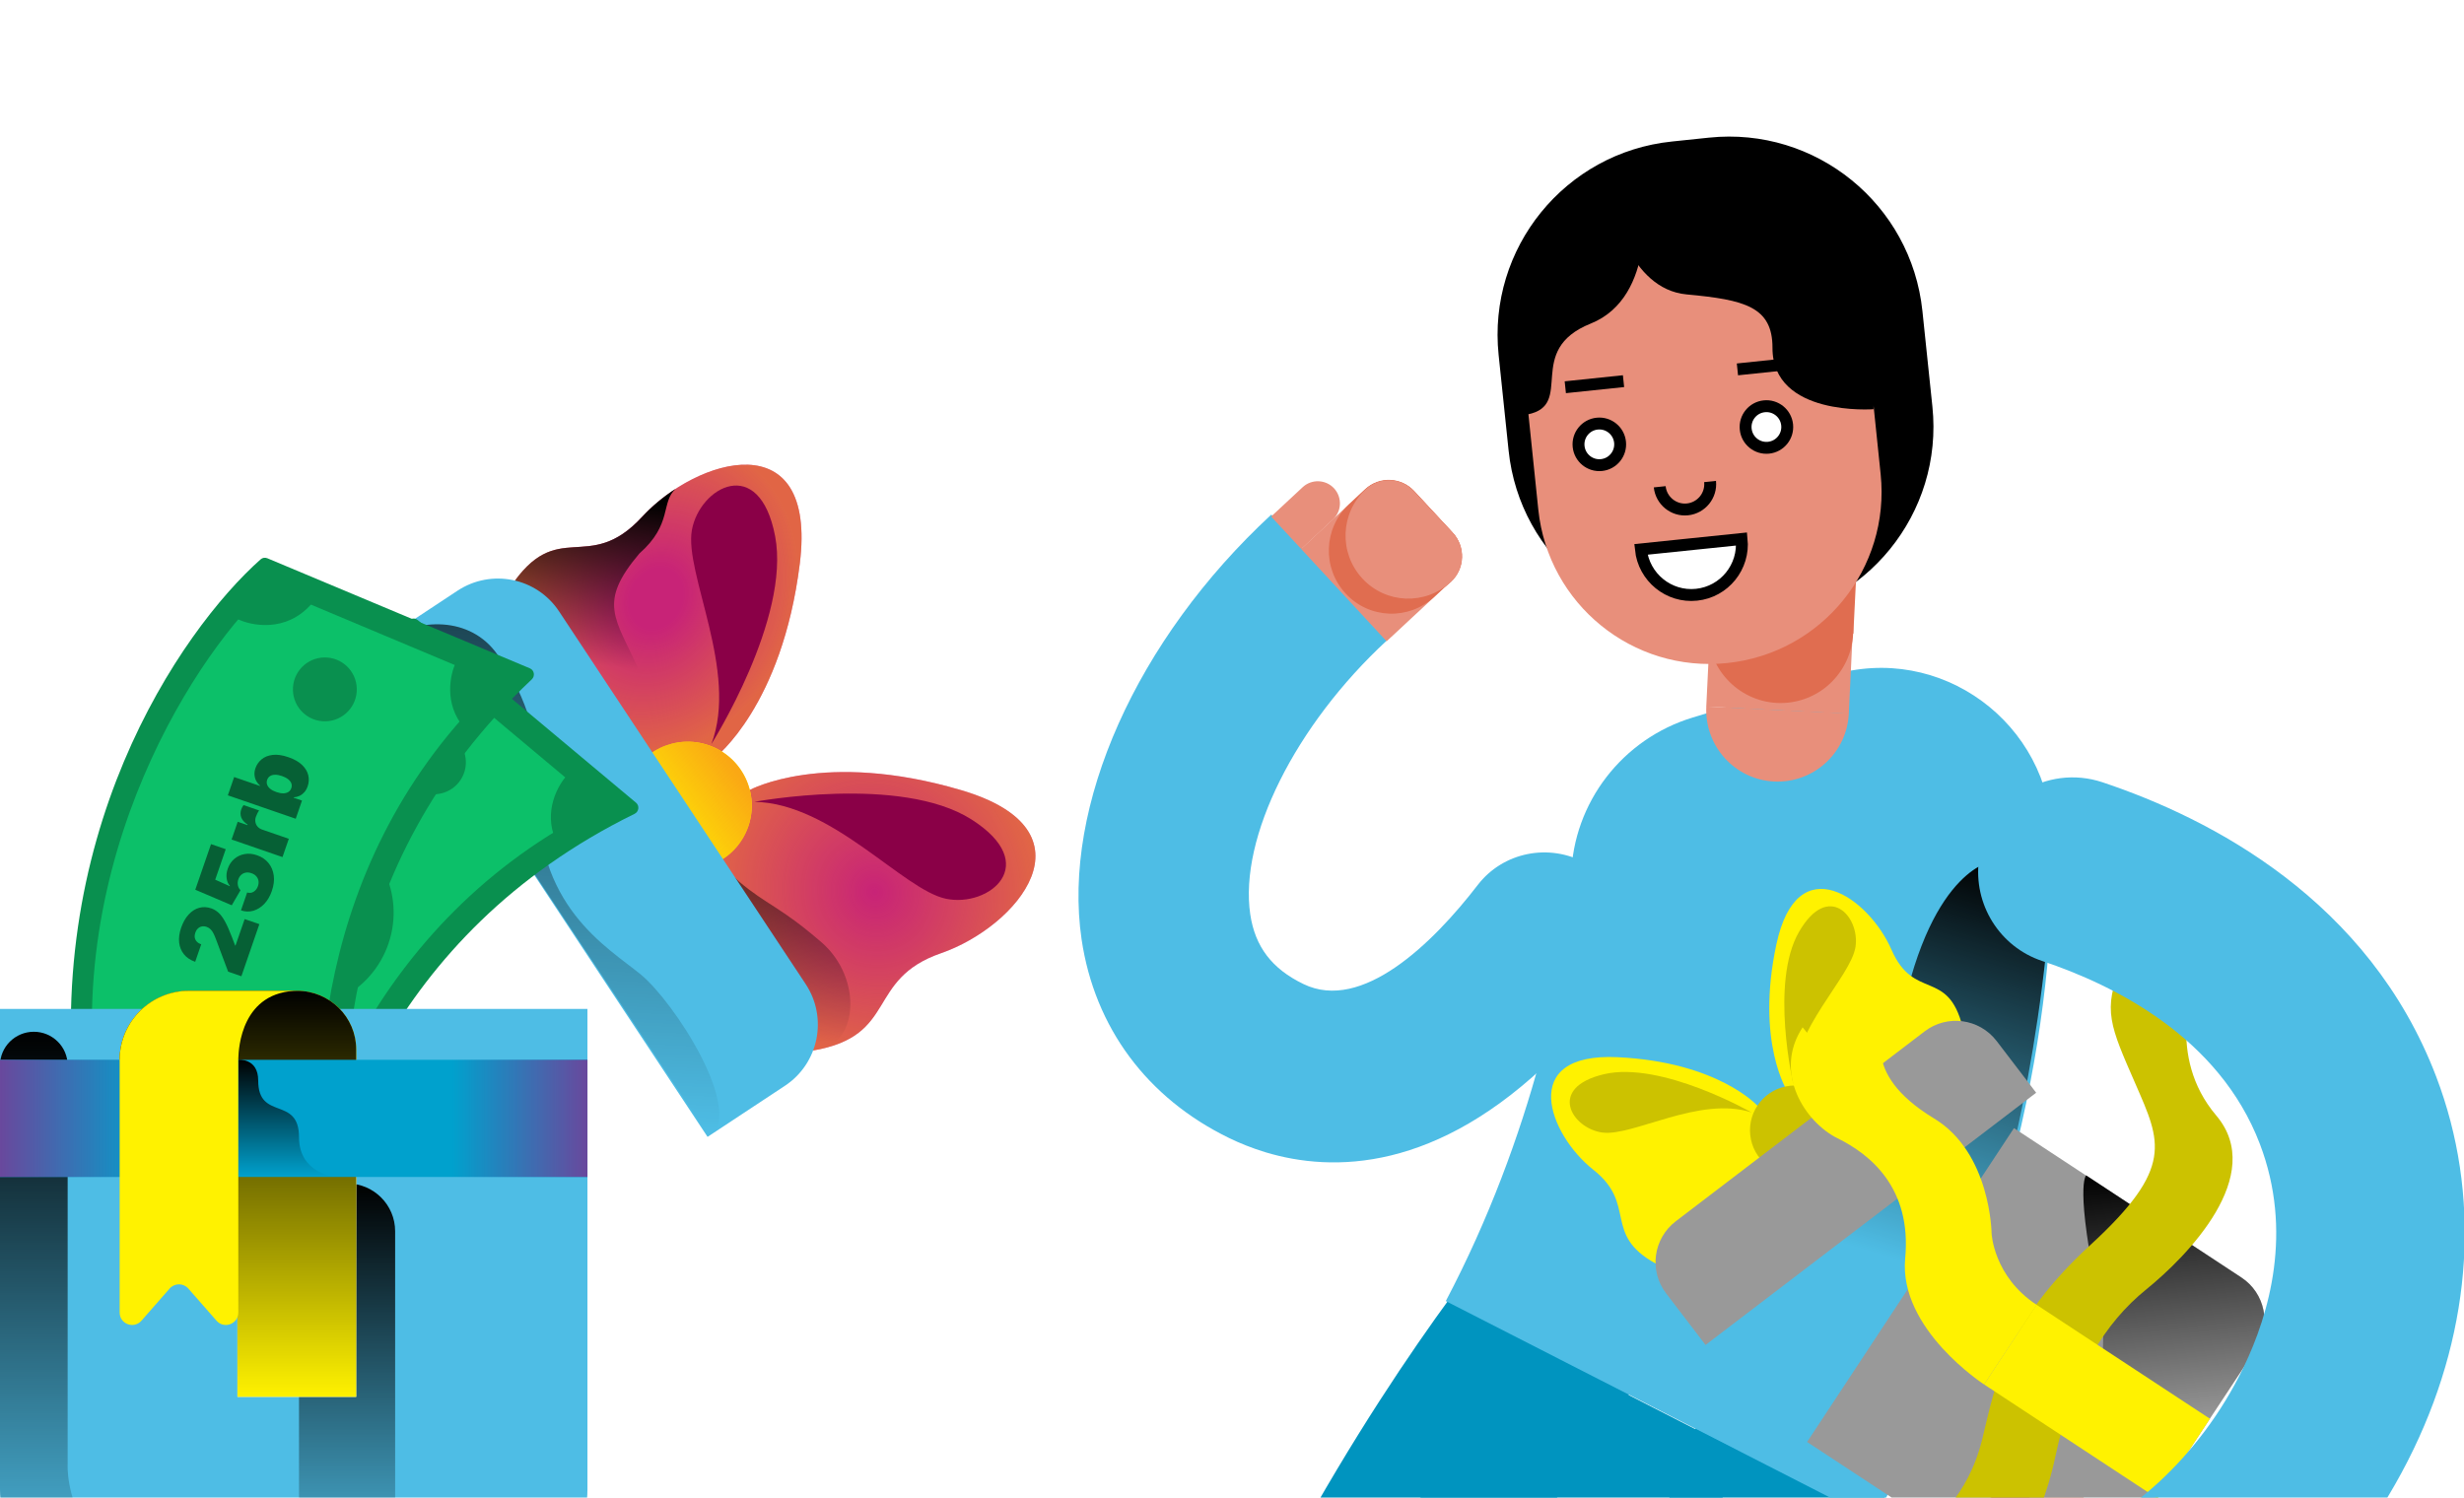<svg xmlns="http://www.w3.org/2000/svg" width="589" height="358" viewBox="0 0 589 358" fill="none"><g clip-path="url(#clip0_894_7596)"><path d="M179.205 188.863C179.205 188.863 196.834 179.17 229.748 188.889C262.662 198.608 243.103 221.577 224.97 227.867C206.81 234.146 214.842 247.603 194.389 251.126L168.463 198.749L179.205 188.863Z" fill="#C82377"></path><path d="M179.205 188.863C179.205 188.863 196.834 179.17 229.748 188.889C262.662 198.608 243.103 221.577 224.97 227.867C206.81 234.146 214.842 247.603 194.389 251.126L168.463 198.749L179.205 188.863Z" fill="url(#paint0_radial_894_7596)" fill-opacity="0.5"></path><path d="M168.468 198.749L194.394 251.126C205.263 250.534 206.412 233.975 196.41 225.303C186.407 216.632 183.324 216.391 176.663 210.742C171.334 206.222 171.401 198.488 168.468 198.749Z" fill="url(#paint1_linear_894_7596)"></path><path d="M170.993 181.035C170.993 181.035 186.949 168.781 191.184 134.749C195.418 100.717 166.514 109.45 153.509 123.54C140.492 137.657 133.286 123.198 121.894 140.532L157.639 186.918L170.993 181.035Z" fill="#C82377"></path><path d="M170.993 181.035C170.993 181.035 186.949 168.781 191.184 134.749C195.418 100.717 166.514 109.45 153.509 123.54C140.492 137.657 133.286 123.198 121.894 140.532L157.639 186.918L170.993 181.035Z" fill="url(#paint2_radial_894_7596)" fill-opacity="0.5"></path><path d="M121.893 140.532C133.286 123.198 140.491 137.657 153.508 123.54C155.776 121.083 158.527 118.789 161.502 116.856C157.894 120.111 160.845 125.273 152.821 132.34C142.822 144.185 147.063 147.672 152.615 159.942C158.046 171.945 152.926 180.208 157.638 186.918L121.893 140.532Z" fill="url(#paint3_linear_894_7596)"></path><g filter="url(#filter0_i_894_7596)"><path d="M157.93 206.406C165.579 209.993 174.681 206.713 178.261 199.079C181.842 191.445 178.544 182.349 170.895 178.762C163.247 175.175 154.145 178.455 150.564 186.089C146.984 193.723 150.282 202.819 157.93 206.406Z" fill="#FFF200"></path><path d="M157.93 206.406C165.579 209.993 174.681 206.713 178.261 199.079C181.842 191.445 178.544 182.349 170.895 178.762C163.247 175.175 154.145 178.455 150.564 186.089C146.984 193.723 150.282 202.819 157.93 206.406Z" fill="url(#paint4_linear_894_7596)"></path></g><path d="M169.136 271.778L90.829 153.454L109.362 141.213C117.445 135.894 128.307 138.081 133.652 146.177L192.594 235.261C197.939 243.357 195.713 254.233 187.618 259.578L169.136 271.778Z" fill="#4EBDE5"></path><path d="M128.659 188.038C129.217 175.182 124.479 164.336 118.827 156.373C112.443 147.378 100.108 147.437 90.912 153.528L169.652 271.922C178.046 265.476 161.136 239.497 153.164 232.956C145.192 226.416 127.419 216.546 128.659 188.038Z" fill="url(#paint5_linear_894_7596)"></path><path d="M170.048 177.879C170.048 177.879 189.037 147.86 185.285 128.172C181.52 108.51 167.261 116.391 165.388 126.722C163.541 137.065 176.612 160.51 170.048 177.879Z" fill="#8A0047"></path><path d="M180.343 191.687C180.343 191.687 215.295 185.144 232.194 195.88C249.119 206.628 236.491 216.954 226.195 214.871C215.924 212.8 198.93 192.005 180.343 191.687Z" fill="#8A0047"></path><path d="M16.449 264.941C27.409 195.988 74.919 158.583 98.247 147.999C98.79 147.753 99.404 147.855 99.861 148.238L152.04 191.898C152.921 192.636 152.722 194.049 151.69 194.555C92.495 223.591 77.035 276.729 72.428 306.095C72.241 307.285 70.847 307.848 69.892 307.114L17.041 266.435C16.587 266.086 16.359 265.507 16.449 264.941Z" fill="#09904F"></path><path d="M22.11 263.836C30.686 201.777 79.209 163.322 98.277 154.976L143.48 192.853C87.759 220.327 71.501 275.233 68.068 299.254L22.11 263.836Z" fill="#0CC069"></path><path d="M106.611 161.835C98.806 166.567 91.384 162.526 88.649 159.914L98.261 152.406L106.611 161.835Z" fill="#09904F"></path><path d="M28.922 270.307C31.984 261.458 26.956 254.409 24.06 251.991L20.859 264.066L28.922 270.307Z" fill="#09904F"></path><path d="M132.838 200.841C129.814 193.912 133.43 187.571 135.616 185.267L146.925 193.037L132.838 200.841Z" fill="#09904F"></path><path d="M72.18 284.205C63.586 282.063 60.076 290.223 59.395 294.571L69.013 301.422L72.18 284.205Z" fill="#09904F"></path><circle cx="22.912" cy="22.912" r="22.912" transform="matrix(-0.365 0.931 0.931 0.365 58.211 188.478)" fill="#09904F"></circle><circle cx="7.637" cy="7.637" r="7.637" transform="matrix(-0.365 0.931 0.931 0.365 99.406 172.341)" fill="#09904F"></circle><circle cx="7.637" cy="7.637" r="7.637" transform="matrix(-0.365 0.931 0.931 0.365 43.734 251.507)" fill="#09904F"></circle><path d="M18.686 269.592C8.798 200.478 43.144 150.711 62.307 133.712C62.753 133.316 63.37 133.232 63.92 133.463L126.664 159.77C127.724 160.214 127.95 161.623 127.114 162.411C79.132 207.631 80.051 262.965 84.32 292.382C84.493 293.574 83.328 294.524 82.198 294.104L19.693 270.845C19.155 270.645 18.767 270.159 18.686 269.592Z" fill="#09904F"></path><path d="M23.771 266.865C13.641 205.04 48.645 153.972 64.398 140.368L118.771 163.209C73.646 205.911 74.325 263.169 78.138 287.133L23.771 266.865Z" fill="#0CC069"></path><path d="M74.384 144.461C68.324 151.286 60.04 149.617 56.656 147.93L63.622 137.918L74.384 144.461Z" fill="#09904F"></path><path d="M32.187 271.036C32.5 261.678 25.615 256.427 22.134 254.972L22.642 267.454L32.187 271.036Z" fill="#09904F"></path><path d="M110.959 173.984C106.024 168.257 107.607 161.131 109.015 158.284L122.113 162.369L110.959 173.984Z" fill="#09904F"></path><path d="M77.621 271.542C68.777 272.033 67.833 280.865 68.467 285.22L79.679 288.926L77.621 271.542Z" fill="#09904F"></path><circle cx="7.637" cy="7.637" r="7.637" transform="matrix(-0.074 0.997 0.997 0.074 70.606 156.625)" fill="#09904F"></circle><circle cx="7.637" cy="7.637" r="7.637" transform="matrix(-0.074 0.997 0.997 0.074 40.785 248.701)" fill="#09904F"></circle><path d="M57.703 233.382L54.534 232.288L51.615 224.508C51.42 223.992 51.227 223.541 51.035 223.156C50.84 222.763 50.612 222.437 50.354 222.176C50.097 221.91 49.778 221.711 49.398 221.58C48.98 221.436 48.593 221.403 48.235 221.481C47.879 221.553 47.568 221.718 47.302 221.975C47.031 222.23 46.825 222.561 46.685 222.967C46.545 223.374 46.503 223.761 46.559 224.13C46.617 224.492 46.776 224.813 47.034 225.091C47.293 225.37 47.649 225.587 48.103 225.744L46.66 229.927C45.52 229.533 44.625 228.938 43.978 228.142C43.331 227.345 42.947 226.403 42.825 225.315C42.704 224.227 42.861 223.055 43.294 221.798C43.742 220.498 44.339 219.445 45.084 218.638C45.826 217.824 46.661 217.288 47.59 217.029C48.52 216.765 49.49 216.807 50.499 217.155C51.122 217.37 51.698 217.713 52.227 218.185C52.75 218.656 53.268 219.354 53.782 220.282C54.295 221.21 54.854 222.469 55.457 224.061L56.2 226.019L56.295 226.052L58.482 219.714L61.999 220.927L57.703 233.382ZM64.987 212.984C64.557 214.231 63.956 215.262 63.185 216.077C62.409 216.885 61.538 217.433 60.57 217.72C59.604 218.001 58.615 217.973 57.603 217.636L59.078 213.357C59.644 213.535 60.165 213.472 60.641 213.17C61.12 212.862 61.459 212.417 61.66 211.836C61.815 211.387 61.856 210.959 61.785 210.55C61.708 210.139 61.526 209.775 61.239 209.457C60.953 209.14 60.574 208.903 60.102 208.746C59.628 208.576 59.183 208.529 58.767 208.605C58.346 208.678 57.981 208.854 57.673 209.131C57.359 209.407 57.124 209.77 56.969 210.219C56.809 210.683 56.774 211.153 56.865 211.627C56.952 212.095 57.161 212.489 57.494 212.811L55.4 216.415L46.681 212.698L50.442 201.796L53.96 203.01L51.445 210.299L54.917 211.851L54.95 211.756C54.546 211.333 54.291 210.754 54.183 210.02C54.071 209.284 54.157 208.504 54.441 207.68C54.774 206.713 55.296 205.93 56.005 205.329C56.717 204.723 57.544 204.338 58.488 204.173C59.428 204.001 60.412 204.095 61.44 204.455C62.572 204.84 63.483 205.456 64.172 206.302C64.857 207.141 65.28 208.135 65.439 209.284C65.594 210.43 65.443 211.664 64.987 212.984ZM67.53 204.894L55.36 200.697L56.825 196.45L59.139 197.248L59.182 197.121C58.403 196.604 57.899 196.037 57.668 195.42C57.44 194.797 57.438 194.161 57.662 193.512C57.727 193.321 57.808 193.139 57.903 192.965C57.995 192.784 58.098 192.616 58.211 192.46L61.942 193.747C61.794 193.938 61.646 194.186 61.5 194.49C61.353 194.794 61.241 195.06 61.163 195.287C61.015 195.714 60.98 196.134 61.057 196.544C61.13 196.948 61.308 197.308 61.589 197.623C61.865 197.937 62.235 198.174 62.7 198.335L69.038 200.521L67.53 204.894ZM70.691 195.73L54.465 190.133L55.974 185.76L62.153 187.892L62.175 187.828C61.818 187.528 61.52 187.165 61.283 186.74C61.04 186.314 60.894 185.838 60.844 185.312C60.79 184.785 60.867 184.221 61.074 183.619C61.351 182.816 61.828 182.126 62.506 181.55C63.185 180.969 64.062 180.61 65.138 180.472C66.216 180.33 67.489 180.512 68.957 181.018C70.362 181.503 71.451 182.124 72.224 182.881C72.999 183.633 73.488 184.452 73.691 185.338C73.895 186.218 73.848 187.091 73.549 187.957C73.353 188.528 73.085 189.006 72.745 189.391C72.402 189.769 72.014 190.061 71.583 190.267C71.148 190.465 70.695 190.578 70.225 190.605L70.192 190.7L72.189 191.389L70.691 195.73ZM66.082 189.353C66.674 189.557 67.212 189.657 67.698 189.654C68.181 189.643 68.59 189.536 68.926 189.332C69.259 189.122 69.494 188.816 69.633 188.415C69.771 188.013 69.775 187.634 69.645 187.275C69.511 186.91 69.255 186.579 68.878 186.284C68.498 185.981 68.007 185.726 67.405 185.519C66.803 185.311 66.261 185.21 65.781 185.215C65.296 185.214 64.892 185.317 64.566 185.523C64.237 185.723 64.004 186.024 63.865 186.425C63.727 186.827 63.723 187.213 63.856 187.583C63.984 187.947 64.238 188.283 64.616 188.591C64.991 188.891 65.48 189.145 66.082 189.353Z" fill="#066035"></path><path d="M116.846 379.704H23.577C10.555 379.704 0 369.149 0 356.127V241.184H140.423V356.127C140.423 369.149 129.868 379.704 116.846 379.704Z" fill="#4EBDE5"></path><path d="M94.455 379.704H71.473V294.344C71.473 288.041 76.587 282.927 82.89 282.927H83.038C89.341 282.927 94.455 288.041 94.455 294.344V379.704Z" fill="url(#paint6_linear_894_7596)"></path><path d="M8.087 246.653C12.547 246.653 16.174 250.251 16.174 254.681V350.12C16.174 350.12 14.509 380 56.758 380H24.291C10.882 380 0 369.178 0 355.858V254.681C0 250.251 3.627 246.653 8.087 246.653Z" fill="url(#paint7_linear_894_7596)"></path><path d="M85.152 333.945L85.152 253.372H56.758L56.758 333.945H85.152Z" fill="#EAE9F7"></path><path d="M28.598 253.358C28.598 244.23 36.09 236.857 45.337 236.857H68.527C77.685 236.857 85.118 244.26 85.118 253.358H28.598Z" fill="#FAA814"></path><path d="M70.995 236.857H45.337C36.09 236.857 28.598 244.26 28.598 253.358H56.754V333.931H85.147V253.358V250.89C85.147 243.13 78.815 236.857 70.995 236.857Z" fill="#FFF200"></path><path d="M70.995 236.857H45.337C36.09 236.857 28.598 244.26 28.598 253.358H56.754V333.931H85.147V253.358V250.89C85.147 243.13 78.815 236.857 70.995 236.857Z" fill="url(#paint8_linear_894_7596)"></path><path d="M140.423 253.357H0V281.365H140.423V253.357Z" fill="#00A1CD"></path><path d="M140.423 253.357H0V281.365H140.423V253.357Z" fill="url(#paint9_linear_894_7596)"></path><path d="M71.475 236.857H56.995H45.222C36.035 236.857 28.602 244.26 28.602 253.388V313.773C28.602 316.509 31.991 317.787 33.805 315.736L40.554 308.035C41.743 306.697 43.824 306.697 45.014 308.035L51.763 315.736C53.576 317.787 56.966 316.509 56.966 313.773V253.031C57.025 250.742 57.679 236.798 71.475 236.857Z" fill="#FFF200"></path><path d="M56.996 253.36V281.367H80.187C80.187 281.367 71.475 280.624 71.475 271.853C71.475 261.893 61.723 268.047 61.723 258.325C61.723 252.884 56.996 253.36 56.996 253.36Z" fill="url(#paint10_linear_894_7596)"></path><path d="M245.629 619.971L284.103 618.368C289.259 618.146 293.357 613.862 293.274 608.663C290.811 450.44 395.389 325.601 396.465 324.337L359.995 293.074C355.023 298.917 237.991 438.667 245.629 619.971Z" fill="#0094BF"></path><path d="M526.687 594.774C529.955 595.756 533.248 596.707 536.624 597.62L546.623 560.321C547.968 555.289 545.069 550.126 540.104 548.601C490.394 533.54 457.898 509.199 443.403 476.215C418.787 420.177 452.206 354.219 452.542 353.58L410.071 331.259C408.25 334.758 365.628 417.819 399.382 495.23C419.741 541.93 462.543 575.408 526.687 594.774Z" fill="#0094BF"></path><path d="M404.603 171.537L437.731 161.458C463.776 153.528 490.077 172.82 490.599 200.128C491.305 237.172 484.319 292.023 448.166 363.474L345.607 311.035C366.234 271.907 374.975 230.539 375.578 209.328C376.078 191.81 387.87 176.623 404.603 171.537Z" fill="#4EBDE5"></path><path d="M443.522 137.55L441.943 170.631L407.871 168.926L409.481 135.87L443.522 137.55Z" fill="#E88F7B"></path><path d="M441.948 170.574C441.494 180.001 433.508 187.281 424.08 186.827C414.682 186.371 407.425 178.325 407.878 168.898L441.948 170.574Z" fill="#E88F7B"></path><path d="M427.442 167.971C417.9 168.968 409.353 162.003 408.351 152.414C407.349 142.826 414.272 134.244 423.813 133.247C433.355 132.25 441.902 139.215 442.904 148.804C443.906 158.392 436.983 166.974 427.442 167.971Z" fill="#E06D50"></path><path d="M443.64 139.121L443.032 151.471L408.314 153.775L410.415 138.364L443.64 139.121Z" fill="#E06D50"></path><path d="M411.649 149.137L420.5 148.212C446.031 145.545 464.592 122.716 461.924 97.186L459.536 74.331C456.868 48.8 434.04 30.239 408.509 32.907L399.658 33.832C374.124 36.471 355.566 59.328 358.234 84.859L360.622 107.714C363.258 133.219 386.115 151.777 411.649 149.137Z" fill="black"></path><path d="M412.897 158.505C435.496 156.143 451.913 135.927 449.552 113.328L446.398 82.871C444.036 60.272 423.82 43.855 401.221 46.216C378.622 48.578 362.205 68.794 364.567 91.393L367.721 121.85C370.082 144.449 390.298 160.866 412.897 158.505Z" fill="#E88F7B"></path><path d="M385.505 49.441C385.505 49.441 389.286 69.1 403.173 70.382C417.06 71.665 423.708 73.329 423.698 83.142C423.64 99.664 447.847 97.825 447.847 97.825L448.707 65.855L433.03 43.036L395.644 38.253L385.505 49.441Z" fill="black"></path><path d="M392.753 46.986C392.753 46.986 396.152 70.972 380.245 77.353C364.339 83.734 376.553 96.815 365.164 99.07L360.532 74.291L373.35 46.884L386.515 44.012L392.753 46.986Z" fill="black"></path><path d="M388.09 91.118L374.172 92.573" stroke="black" stroke-width="2.843" stroke-miterlimit="10"></path><path d="M429.207 86.853L415.318 88.305" stroke="black" stroke-width="2.843" stroke-miterlimit="10"></path><path d="M382.825 111.177C380.09 111.462 377.641 109.477 377.355 106.742C377.069 104.007 379.055 101.558 381.79 101.272C384.525 100.986 386.974 102.972 387.26 105.707C387.545 108.442 385.56 110.891 382.825 111.177Z" fill="white" stroke="black" stroke-width="2.843" stroke-miterlimit="10"></path><path d="M422.766 107.032C420.031 107.318 417.582 105.332 417.296 102.597C417.011 99.862 418.996 97.413 421.731 97.127C424.466 96.842 426.915 98.827 427.201 101.562C427.487 104.297 425.501 106.746 422.766 107.032Z" fill="white" stroke="black" stroke-width="2.843" stroke-miterlimit="10"></path><path d="M396.742 116.367C397.09 119.697 400.076 122.119 403.378 121.774C406.708 121.426 409.129 118.439 408.781 115.109" stroke="black" stroke-width="2.843" stroke-miterlimit="10"></path><path d="M392.241 131.34C392.937 138 398.885 142.875 405.545 142.179C412.205 141.483 417.019 135.513 416.323 128.853L392.241 131.34Z" fill="white" stroke="black" stroke-width="2.843" stroke-miterlimit="10"></path><path d="M303.897 123.02L331.526 153.107C309.591 173.382 296.176 200.305 298.863 218.583C300.013 226.288 304.021 231.596 311.566 235.238C325.572 242.061 342.489 225.533 353.231 211.578C359.309 203.663 370.334 201.504 379.069 206.346C390.03 212.394 393.033 226.812 385.412 236.758C381.513 241.855 376.854 247.377 371.529 252.595C343.519 280.266 318.518 280.289 302.504 275.46C299.205 274.452 296.29 273.261 293.804 272.053C274.191 262.507 261.667 245.631 258.543 224.551C253.859 192.671 271.679 152.829 303.897 123.02Z" fill="#4EBDE5"></path><path d="M325.693 138.293C320.047 132.179 320.407 122.675 326.461 117.007C329.79 113.897 334.991 114.102 338.072 117.434L347.314 127.402C350.396 130.734 350.222 135.96 346.893 139.07C340.81 144.741 331.338 144.407 325.693 138.293Z" fill="#E88F7B"></path><path d="M338.165 117.563L347.084 127.191C350.263 130.628 350.076 135.999 346.639 139.178L331.456 153.309L311.021 131.218L326.204 117.087C329.644 113.936 334.986 114.126 338.165 117.563Z" fill="#E88F7B"></path><path d="M321.657 141.876C316.014 135.79 316.371 126.258 322.425 120.59L326.358 116.927C329.687 113.817 334.888 114.022 337.998 117.351L347.24 127.319C350.321 130.651 350.148 135.877 346.819 138.987L342.886 142.65C336.778 148.352 327.274 147.993 321.657 141.876Z" fill="#E06D50"></path><path d="M325.654 138.292C320.008 132.178 320.368 122.674 326.422 117.006C329.751 113.896 334.951 114.101 338.033 117.433L347.275 127.401C350.356 130.733 350.183 135.959 346.854 139.069C340.771 144.74 331.299 144.406 325.654 138.292Z" fill="#E88F7B"></path><path d="M318.89 116.734C320.87 118.887 320.759 122.236 318.607 124.216L311.055 131.249L303.856 123.484L311.408 116.452C313.561 114.471 316.913 114.61 318.89 116.734Z" fill="#E88F7B"></path><path d="M494.869 367.973L494.875 368.03C497.231 375.984 492.723 384.339 484.772 386.724C480.418 388.013 475.843 385.528 474.525 381.177L470.654 368.087C469.365 363.733 471.847 359.129 476.201 357.84C484.123 355.458 492.51 359.991 494.869 367.973Z" fill="#E88F7B"></path><path d="M474.473 380.981L470.738 368.366C469.406 363.872 471.962 359.146 476.455 357.813L496.296 351.913L504.867 380.797L485.026 386.697C480.533 388.03 475.806 385.474 474.473 380.981Z" fill="#E88F7B"></path><path d="M494.872 367.974L494.878 368.031C497.234 375.985 492.727 384.34 484.776 386.725C480.422 388.014 475.846 385.529 474.529 381.178L470.658 368.088C469.368 363.734 471.851 359.13 476.205 357.841C484.127 355.459 492.513 359.992 494.872 367.974Z" fill="#E88F7B"></path><path d="M386.437 428.536C386.437 428.536 387.212 409.522 367.098 403.999C348.051 398.768 337.702 419.788 334.531 426.335L330.059 363.991L382.987 330.263L415.725 347.012L386.437 428.536Z" fill="#0094BF"></path><path d="M448.181 363.505C448.181 363.505 480.032 311.177 489.051 228.146C489.051 228.146 473.272 226.112 475.362 206.184C475.362 206.184 459.48 209.225 453.293 250.239C447.134 291.251 424.75 334.217 415.697 346.989L448.181 363.505Z" fill="url(#paint11_linear_894_7596)"></path><path d="M420.105 264.336C420.105 264.336 410.668 253.868 386.651 252.731C362.635 251.594 370.297 271.292 380.85 279.625C391.424 287.955 383.014 295.014 395.74 302.049L424.941 273.349L420.105 264.336Z" fill="#FFF200"></path><path d="M427.344 261.046C427.344 261.046 419.603 249.268 424.627 225.772C429.65 202.277 446.77 214.703 452.136 227.018C457.504 239.353 465.598 231.441 469.151 245.532L434.829 268.01L427.344 261.046Z" fill="#FFF200"></path><path d="M430.151 280.839C424.265 281.454 418.995 277.19 418.381 271.315C417.767 265.44 422.041 260.179 427.928 259.563C433.814 258.948 439.084 263.212 439.698 269.088C440.311 274.963 436.037 280.224 430.151 280.839Z" fill="#CCC200"></path><path d="M407.699 321.524L486.729 261.227L477.28 248.865C473.153 243.486 465.462 242.436 460.063 246.564L400.572 291.964C395.173 296.093 394.145 303.802 398.274 309.201L407.699 321.524Z" fill="#999999"></path><path d="M503.363 376.934L539.282 322.419C543.016 316.755 541.437 309.132 535.775 305.418L481.424 269.689L431.971 344.716L486.322 380.445C492.007 384.178 499.629 382.598 503.363 376.934Z" fill="#999999"></path><path d="M539.294 322.42L503.376 376.936C499.641 382.6 492.019 384.179 486.355 380.445L478.634 375.359C478.634 375.359 508.02 340.542 501.914 311.885C495.809 283.227 498.686 280.99 498.686 280.99L535.806 305.397C541.47 309.132 543.029 316.756 539.294 322.42Z" fill="url(#paint12_linear_894_7596)"></path><path d="M461.588 364.164C461.588 364.164 470.436 358.151 473.872 343.906C477.309 329.682 479.634 316.048 499.728 297.591C519.802 279.136 516.504 273.012 510.483 259.158C504.442 245.306 502.463 241.352 507.212 230.617L507.964 231.898C511.1 237.256 518.076 238.958 523.331 235.628L524.568 234.839C524.568 234.839 517.644 252.374 529.767 266.661C541.911 280.946 522.82 300.329 513.038 308.252C503.256 316.176 495.542 328.313 491.359 348.012C487.195 367.71 478.662 375.359 478.662 375.359L461.588 364.164Z" fill="#CCC200"></path><path d="M428.688 259.175C428.688 259.175 423.025 234.942 430.035 222.776C437.048 210.63 444.672 219.124 443.536 226.392C442.38 233.661 428.339 246.171 428.688 259.175Z" fill="#CCC200"></path><path d="M418.706 265.946C418.706 265.946 397.08 253.579 383.428 256.797C369.755 260.018 375.738 269.756 383.031 270.745C390.304 271.736 406.332 261.882 418.706 265.946Z" fill="#CCC200"></path><path d="M515.714 358.218L528.268 339.168L486.814 311.918L474.28 330.965L515.714 358.218Z" fill="#FFF200"></path><path d="M474.288 330.967C474.288 330.967 453.829 317.736 455.419 300.82C457.01 283.905 446.988 275.929 439.256 272.122C431.524 268.315 423.771 256.415 430.901 245.595L434.935 250.489C437.414 253.506 441.937 253.816 444.81 251.146L450.914 245.482C450.914 245.482 443.834 256.193 462.329 267.383C475.897 275.586 476.079 294.871 476.079 294.871C476.079 294.871 476.514 305.147 486.844 311.937L474.288 330.967Z" fill="#FFF200"></path><path d="M582.359 257.394C593.031 285.389 591.12 316.985 576.971 346.399C562.145 377.223 536.053 401.767 508.863 410.479L495.087 367.564C507.407 363.619 525.554 349.197 536.303 326.875C542.483 314.053 548.171 294.361 540.198 273.46C530.466 247.942 505.432 235.498 488.185 229.74C477.983 226.356 471.667 216.18 473.047 205.529C474.868 191.412 489.141 182.504 502.634 187.027C528.506 195.675 566.244 215.156 582.359 257.394Z" fill="#4EBDE5"></path></g><defs><filter id="filter0_i_894_7596" x="149.119" y="177.309" width="30.589" height="32.125" filterUnits="userSpaceOnUse" color-interpolation-filters="sRGB"></filter><radialGradient id="paint0_radial_894_7596" cx="0" cy="0" r="1" gradientUnits="userSpaceOnUse" gradientTransform="translate(209.146 213.26) rotate(150.934) scale(39.165 40.989)"><stop stop-color="#FAA814" stop-opacity="0"></stop><stop offset="1" stop-color="#FAA814"></stop></radialGradient><linearGradient id="paint1_linear_894_7596" x1="181.713" y1="173.852" x2="177.495" y2="248.091" gradientUnits="userSpaceOnUse"><stop></stop><stop offset="1" stop-opacity="0"></stop></linearGradient><radialGradient id="paint2_radial_894_7596" cx="0" cy="0" r="1" gradientUnits="userSpaceOnUse" gradientTransform="translate(156.83 143.028) rotate(-64.874) scale(39.394 32.69)"><stop offset="0.188" stop-color="#FAA814" stop-opacity="0"></stop><stop offset="1" stop-color="#FAA814"></stop></radialGradient><linearGradient id="paint3_linear_894_7596" x1="140.414" y1="118.333" x2="135.722" y2="158.21" gradientUnits="userSpaceOnUse"><stop></stop><stop offset="1" stop-opacity="0"></stop></linearGradient><linearGradient id="paint4_linear_894_7596" x1="180.168" y1="190.285" x2="157.93" y2="206.406" gradientUnits="userSpaceOnUse"><stop stop-color="#FAA814"></stop><stop offset="1" stop-color="#FAA814" stop-opacity="0"></stop></linearGradient><linearGradient id="paint5_linear_894_7596" x1="136.036" y1="80.905" x2="126.961" y2="268.589" gradientUnits="userSpaceOnUse"><stop></stop><stop offset="1" stop-opacity="0"></stop></linearGradient><linearGradient id="paint6_linear_894_7596" x1="82.967" y1="282.945" x2="82.967" y2="379.708" gradientUnits="userSpaceOnUse"><stop></stop><stop offset="1" stop-opacity="0"></stop></linearGradient><linearGradient id="paint7_linear_894_7596" x1="28.384" y1="246.655" x2="28.384" y2="380.018" gradientUnits="userSpaceOnUse"><stop></stop><stop offset="1" stop-opacity="0"></stop></linearGradient><linearGradient id="paint8_linear_894_7596" x1="56.872" y1="236.845" x2="56.872" y2="333.919" gradientUnits="userSpaceOnUse"><stop></stop><stop offset="0.142" stop-opacity="0.858"></stop><stop offset="1" stop-opacity="0"></stop></linearGradient><linearGradient id="paint9_linear_894_7596" x1="0" y1="267.361" x2="140.423" y2="267.361" gradientUnits="userSpaceOnUse"><stop stop-color="#69489D"></stop><stop offset="0.257" stop-color="#69489D" stop-opacity="0"></stop><stop offset="0.77" stop-color="#69489D" stop-opacity="0"></stop><stop offset="1" stop-color="#69489D"></stop></linearGradient><linearGradient id="paint10_linear_894_7596" x1="68.592" y1="253.348" x2="68.592" y2="281.365" gradientUnits="userSpaceOnUse"><stop></stop><stop offset="1" stop-opacity="0"></stop></linearGradient><linearGradient id="paint11_linear_894_7596" x1="479.916" y1="207.519" x2="434.297" y2="359.311" gradientUnits="userSpaceOnUse"><stop></stop><stop offset="0.614" stop-opacity="0"></stop></linearGradient><linearGradient id="paint12_linear_894_7596" x1="503.221" y1="280.535" x2="513.655" y2="380.384" gradientUnits="userSpaceOnUse"><stop></stop><stop offset="0.614" stop-opacity="0"></stop></linearGradient><clipPath id="clip0_894_7596"><rect width="589" height="358" fill="white"></rect></clipPath></defs></svg>